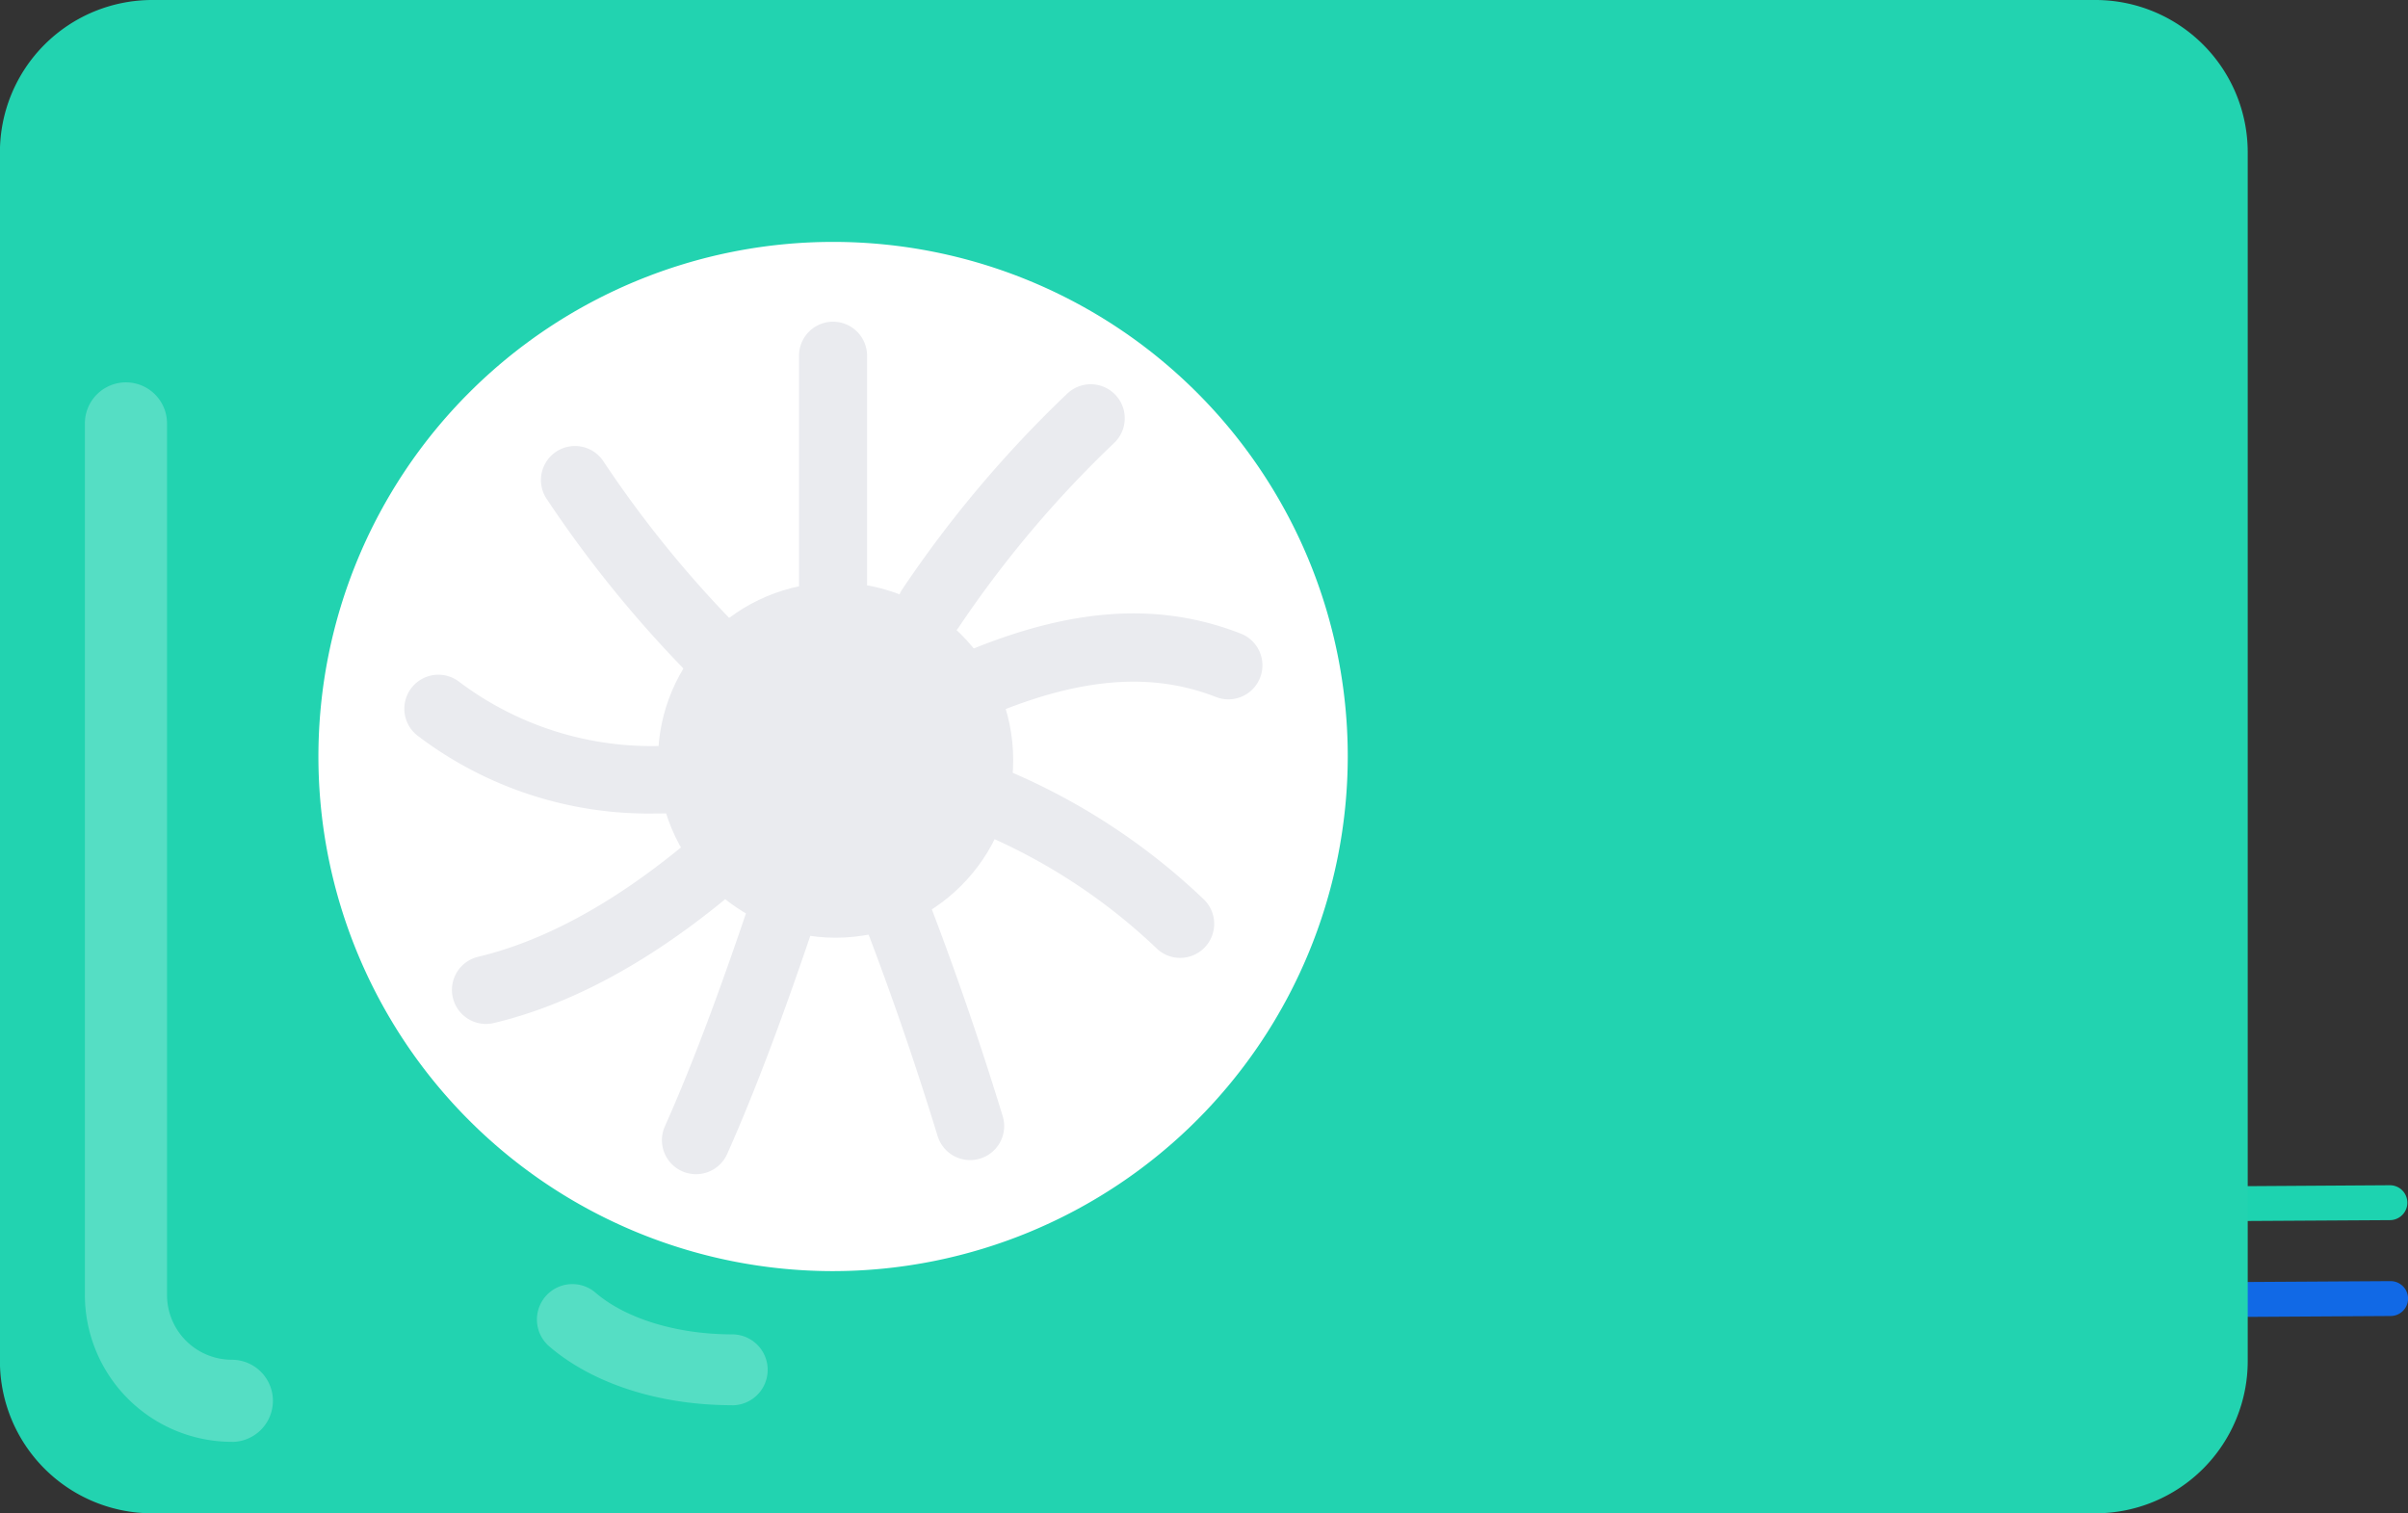 <svg xmlns="http://www.w3.org/2000/svg" width="156.596" height="98.425" viewBox="0 0 156.596 98.425"><rect x="0" y="0" width="156.596" height="98.425" fill="#333333" stroke="none"/><defs><style>.a{fill:#1169e6;}.b{fill:#1dd3b0;}.c{fill:#22d3b0;}.d{fill:#55dec4;}.e{fill:#fff;}.f{fill:#eaebef;}</style></defs><g transform="translate(-465.127 -2213.907)"><g transform="translate(465.127 2213.907)"><g transform="translate(0)"><g transform="translate(145.117 83.324)"><path class="a" d="M1009.029,232.752a1.134,1.134,0,0,1-.007-2.269l9.21-.056h.007a1.134,1.134,0,0,1,.007,2.269l-9.21.056Z" transform="translate(-1007.895 -230.427)"/></g><g transform="translate(145.068 77.091)"><path class="b" d="M1009,228.329a1.134,1.134,0,0,1-.007-2.269L1018.2,226h.007a1.135,1.135,0,0,1,.007,2.27l-9.21.055Z" transform="translate(-1007.86 -226.004)"/></g><path class="c" d="M1041.193,269.72H914.8a9.906,9.906,0,0,1-9.895-9.895V181.19a9.906,9.906,0,0,1,9.895-9.895h126.388a9.906,9.906,0,0,1,9.895,9.895v78.635A9.906,9.906,0,0,1,1041.193,269.72Z" transform="translate(-904.91 -171.295)"/><g transform="translate(5.52 24.868)"><path class="d" d="M918.384,257.851a9.567,9.567,0,0,1-9.557-9.555V191.615a2.671,2.671,0,1,1,5.342,0V248.3a4.218,4.218,0,0,0,4.215,4.213,2.671,2.671,0,0,1,0,5.342Z" transform="translate(-908.827 -188.943)"/></g><g transform="translate(34.932 83.53)"><path class="d" d="M942.382,238.438c-4.716,0-9.045-1.388-11.873-3.807a2.305,2.305,0,1,1,3-3.5c1.978,1.691,5.3,2.7,8.877,2.7a2.306,2.306,0,1,1,0,4.612Z" transform="translate(-929.701 -230.574)"/></g></g><g transform="translate(20.707 15.733)"><path class="e" d="M758.424,472.831a33.47,33.47,0,1,1,33.47-33.47A33.507,33.507,0,0,1,758.424,472.831Z" transform="translate(-724.954 -405.891)"/><g transform="translate(21.378 21.379)"><ellipse class="e" cx="12.091" cy="12.091" rx="12.091" ry="12.091"/></g><g transform="translate(5.587 5.191)"><g transform="translate(25.67)"><path class="f" d="M740.516,428.718A2.213,2.213,0,0,1,738.3,426.5V410.321a2.213,2.213,0,1,1,4.426,0V426.5A2.213,2.213,0,0,1,740.516,428.718Z" transform="translate(-738.303 -408.108)"/></g><g transform="translate(8.915 8.129)"><path class="f" d="M743.763,428.463a2.207,2.207,0,0,1-1.51-.595,77.367,77.367,0,0,1-10.717-12.822,2.214,2.214,0,1,1,3.653-2.5,72.952,72.952,0,0,0,10.085,12.09,2.213,2.213,0,0,1-1.51,3.831Z" transform="translate(-731.147 -411.58)"/></g><g transform="translate(0 22.959)"><path class="f" d="M743.66,426.939a24.81,24.81,0,0,1-15.423-5.034,2.213,2.213,0,1,1,2.634-3.557,20.783,20.783,0,0,0,14.492,4.114,2.214,2.214,0,0,1,.255,4.421Q744.624,426.94,743.66,426.939Z" transform="translate(-727.34 -417.913)"/></g><g transform="translate(3.096 33.748)"><path class="f" d="M730.874,434.447a2.214,2.214,0,0,1-.513-4.367c4.194-1,8.61-3.374,13.129-7.06a2.213,2.213,0,1,1,2.8,3.43c-5.039,4.112-10.052,6.781-14.9,7.935A2.181,2.181,0,0,1,730.874,434.447Z" transform="translate(-728.662 -422.521)"/></g><g transform="translate(16.752 36.417)"><path class="f" d="M736.706,442.687a2.212,2.212,0,0,1-2.018-3.117c1.66-3.709,3.444-8.42,5.458-14.4a2.214,2.214,0,0,1,4.2,1.414c-2.059,6.116-3.9,10.956-5.613,14.8A2.216,2.216,0,0,1,736.706,442.687Z" transform="translate(-734.494 -423.66)"/></g><g transform="translate(29.048 34.284)"><path class="f" d="M747.495,442.993a2.214,2.214,0,0,1-2.117-1.564c-1.67-5.437-3.461-10.556-5.477-15.651a2.214,2.214,0,0,1,4.117-1.63c2.058,5.205,3.889,10.432,5.591,15.983a2.211,2.211,0,0,1-1.466,2.763A2.174,2.174,0,0,1,747.495,442.993Z" transform="translate(-739.745 -422.749)"/></g><g transform="translate(34.226 28.266)"><path class="f" d="M758.186,433.289a2.2,2.2,0,0,1-1.494-.581,37.9,37.9,0,0,0-13.232-8.221,2.213,2.213,0,1,1,1.421-4.191,42.255,42.255,0,0,1,14.8,9.148,2.214,2.214,0,0,1-1.5,3.845Z" transform="translate(-741.957 -420.179)"/></g><g transform="translate(35.4 18.971)"><path class="f" d="M744.672,422.86a2.214,2.214,0,0,1-.841-4.262c6.755-2.777,12.343-3.121,17.578-1.091a2.214,2.214,0,1,1-1.6,4.128c-4.112-1.595-8.654-1.257-14.3,1.058A2.211,2.211,0,0,1,744.672,422.86Z" transform="translate(-742.458 -416.21)"/></g><g transform="translate(32.02 4.067)"><path class="f" d="M743.228,426.608a2.214,2.214,0,0,1-1.822-3.47,76.1,76.1,0,0,1,10.726-12.707,2.213,2.213,0,0,1,3,3.255,71.78,71.78,0,0,0-10.083,11.967A2.207,2.207,0,0,1,743.228,426.608Z" transform="translate(-741.015 -409.845)"/></g></g><ellipse class="f" cx="11.55" cy="11.55" rx="11.55" ry="11.55" transform="translate(22.083 22.154)"/></g></g></g></svg>